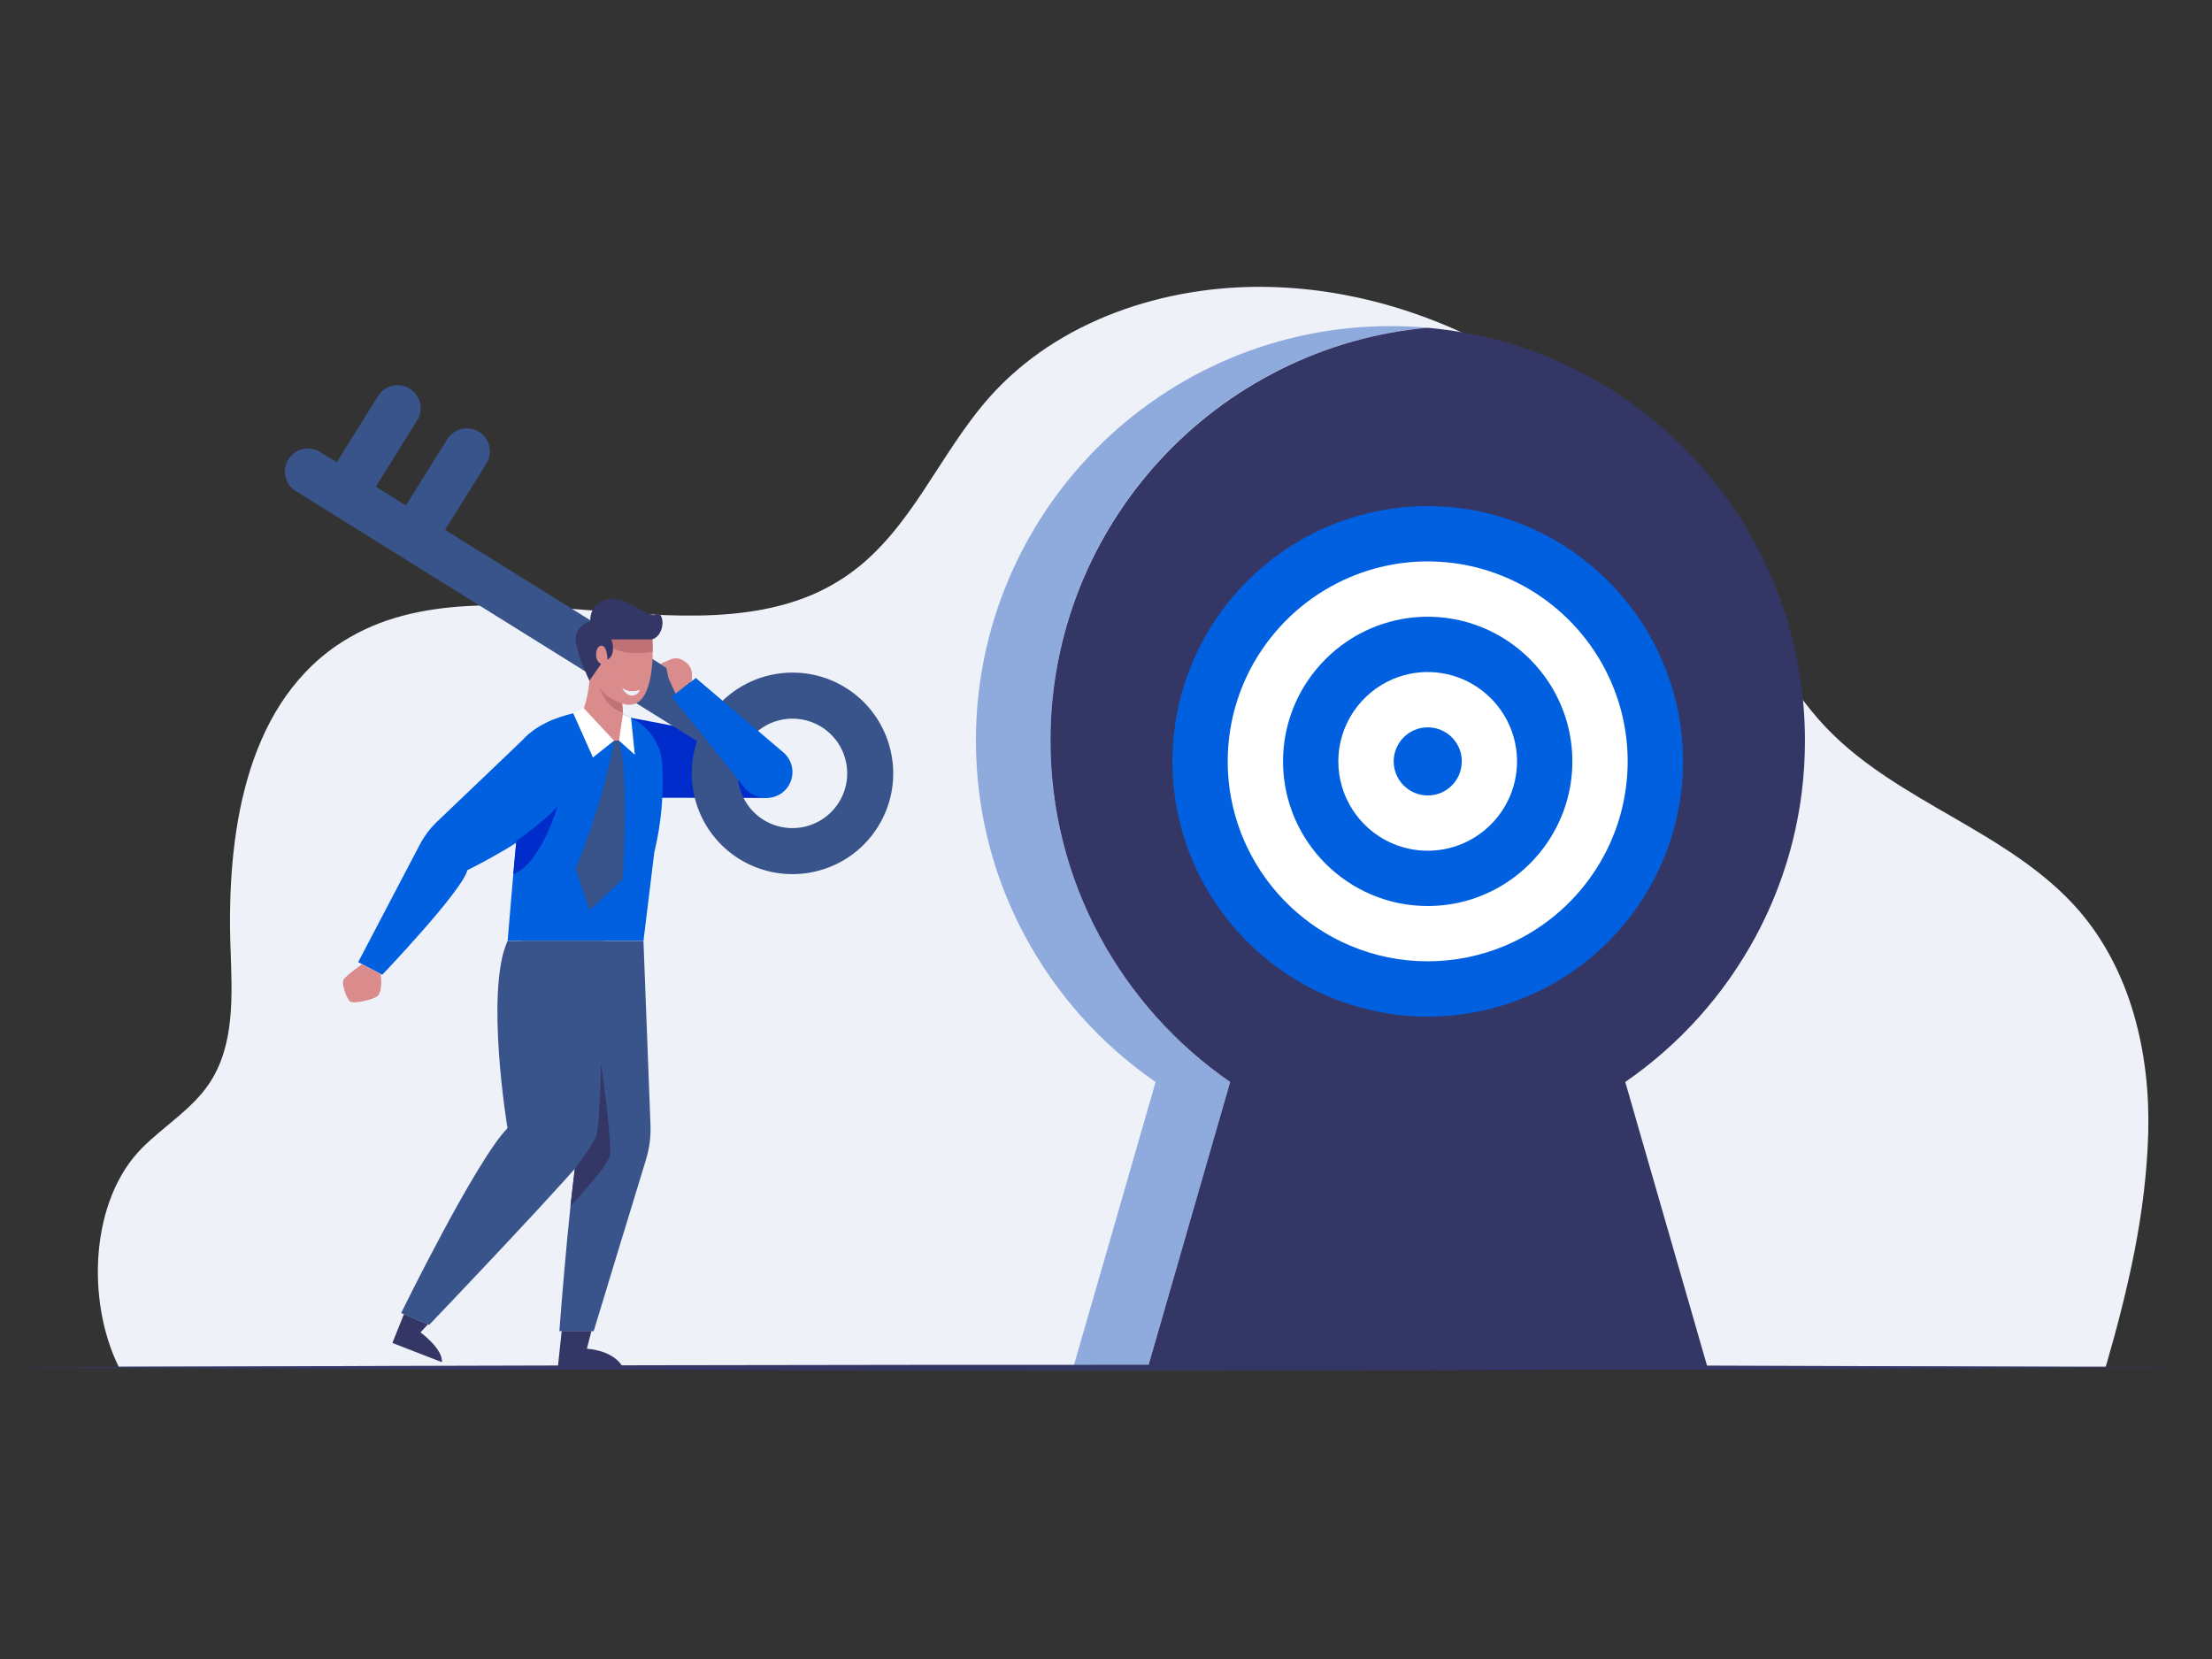 <?xml version="1.0" standalone="no"?>
<!DOCTYPE svg PUBLIC "-//W3C//DTD SVG 1.0//EN" "http://www.w3.org/TR/2001/REC-SVG-20010904/DTD/svg10.dtd">
<svg xmlns="http://www.w3.org/2000/svg" xmlns:xlink="http://www.w3.org/1999/xlink" id="body_1" width="648" height="486">

<rect width="100%" height="100%" fill="#333333" stroke="none"/>

<defs>
        <clipPath  id="1">

            <path clip-rule="evenodd" transform="matrix(1 0 0 1 -251.38 -347.48)"  d="M995.28 757.27C 995.28 757.27 995.33 758.46 995.36 760.53C 995.39 762.6 995.36 765.53 995.28 769.03C 995.2 772.53 994.94 776.57 994.51 780.86C 994.072 785.305 993.404 789.724 992.51 794.1C 991.649 798.446 990.411 802.709 988.81 806.84C 987.379 810.584 985.353 814.072 982.81 817.17C 980.536 819.962 977.51 822.044 974.09 823.17C 970.155 824.284 965.977 824.2 962.09 822.93C 957.631 821.635 953.369 819.741 949.42 817.3C 945.636 814.947 942.168 812.121 939.1 808.89C 936.077 805.718 933.43 802.208 931.21 798.43C 926.847 791.004 924.085 782.747 923.1 774.19C 922.645 770.086 922.645 765.944 923.1 761.84C 923.524 757.888 924.452 754.007 925.86 750.29C 927.234 746.694 929.138 743.323 931.51 740.29C 933.929 737.246 936.686 734.489 939.73 732.07C 942.778 729.629 946.081 727.524 949.58 725.79C 952.957 724.099 956.521 722.813 960.2 721.96C 963.65 721.147 967.203 720.854 970.74 721.09C 974.088 721.315 977.36 722.195 980.37 723.68C 983.448 725.247 986.132 727.489 988.22 730.24C 990.664 733.532 992.444 737.268 993.46 741.24C 994.802 746.474 995.414 751.868 995.28 757.27z" />        </clipPath>
</defs>

<g transform="matrix(0.257 0 0 0.257 -0 84.025)">
    <path transform="matrix(1 0 0 1 -251.38 -347.48)"  d="M386.6 1578.33L2651.72 1578.33C 2654.88 1567.45 2657.957 1556.55 2660.95 1545.63C 2663.943 1534.71 2666.817 1523.78 2669.57 1512.84C 2672.33 1501.88 2674.95 1490.903 2677.43 1479.91C 2679.91 1468.917 2682.244 1457.897 2684.43 1446.85C 2686.584 1435.803 2688.544 1424.723 2690.31 1413.61C 2692.077 1402.497 2693.633 1391.356 2694.98 1380.19C 2696.314 1369.01 2697.413 1357.796 2698.28 1346.55C 2699.147 1335.303 2699.74 1324.017 2700.06 1312.69C 2700.387 1301.356 2700.32 1289.983 2699.86 1278.57C 2699.4 1267.157 2698.51 1255.776 2697.19 1244.43C 2695.87 1233.09 2694.12 1221.8 2691.92 1210.63C 2689.72 1199.46 2687.04 1188.39 2683.92 1177.5C 2680.8 1166.61 2677.14 1155.89 2673 1145.4C 2668.866 1134.929 2664.193 1124.678 2659 1114.69C 2653.829 1104.711 2648.103 1095.029 2641.85 1085.69C 2635.567 1076.316 2628.725 1067.33 2621.36 1058.78C 2611.661 1047.624 2601.181 1037.171 2590 1027.5C 2578.854 1017.844 2567.215 1008.771 2555.13 1000.32C 2543.04 991.79 2530.54 983.74 2517.81 975.93C 2505.08 968.12 2492.14 960.57 2479.16 953.05C 2466.18 945.53 2453.16 938.05 2440.28 930.37C 2427.4 922.69 2414.69 914.84 2402.28 906.58C 2389.87 898.32 2377.85 889.66 2366.28 880.38C 2354.713 871.131 2343.757 861.144 2333.48 850.48C 2327.247 843.987 2321.32 837.263 2315.7 830.31C 2310.08 823.357 2304.683 816.227 2299.51 808.92C 2294.33 801.62 2289.37 794.15 2284.56 786.57C 2279.75 778.99 2275.09 771.3 2270.56 763.57C 2266.03 755.84 2261.56 747.95 2257.12 740.07C 2252.68 732.19 2248.32 724.28 2243.93 716.38C 2239.54 708.48 2235.14 700.58 2230.67 692.74C 2226.2 684.9 2221.67 677.11 2216.99 669.42C 2203.156 646.63 2188.039 624.645 2171.71 603.57C 2155.36 582.412 2137.831 562.189 2119.21 543C 2100.589 523.83 2080.89 505.738 2060.21 488.81C 2039.573 471.95 2017.964 456.32 1995.49 442C 1973.147 427.709 1949.939 414.817 1926 403.4C 1902.192 392.05 1877.663 382.282 1852.57 374.16C 1827.523 366.058 1801.936 359.729 1776 355.22C 1749.942 350.703 1723.581 348.153 1697.14 347.59C 1682.43 347.28 1667.65 347.64 1652.89 348.68C 1638.13 349.72 1623.4 351.44 1608.79 353.85C 1594.18 356.26 1579.67 359.35 1565.38 363.14C 1551.123 366.916 1537.069 371.415 1523.27 376.62C 1509.537 381.793 1496.094 387.705 1483 394.33C 1469.974 400.924 1457.343 408.27 1445.17 416.33C 1433.016 424.385 1421.38 433.196 1410.33 442.71C 1399.234 452.264 1388.791 462.55 1379.07 473.5C 1372.01 481.5 1365.33 489.76 1358.92 498.3C 1352.51 506.84 1346.34 515.61 1340.33 524.5C 1334.32 533.39 1328.45 542.41 1322.6 551.42C 1316.75 560.43 1310.93 569.42 1305.01 578.42C 1299.09 587.42 1293.07 596.15 1286.84 604.74C 1280.61 613.33 1274.16 621.74 1267.37 629.74C 1260.624 637.78 1253.457 645.457 1245.9 652.74C 1220.601 677.225 1189.974 695.516 1156.42 706.18C 1133.42 713.7 1109.34 718.05 1084.51 720.29C 1059.68 722.53 1034.09 722.64 1008.12 721.68C 982.15 720.72 955.81 718.68 929.43 716.6C 903.05 714.52 876.65 712.41 850.59 711.3C 824.53 710.19 798.79 710.1 773.75 712.05C 748.71 714 724.37 718 701.08 725.05C 677.468 732.093 655.087 742.746 634.73 756.63C 621.893 765.49 610.018 775.668 599.3 787C 588.776 798.112 579.324 810.192 571.07 823.08C 562.752 836.083 555.492 849.734 549.36 863.9C 543.091 878.358 537.783 893.213 533.47 908.37C 529.049 923.835 525.454 939.523 522.7 955.37C 519.88 971.37 517.81 987.61 516.35 1003.92C 514.89 1020.23 514.06 1036.62 513.73 1052.92C 513.4 1069.22 513.57 1085.38 514.13 1101.26C 514.36 1107.9 514.62 1114.62 514.83 1121.36C 515.04 1128.1 515.21 1134.89 515.27 1141.67C 515.33 1148.45 515.27 1155.23 515.04 1161.97C 514.81 1168.71 514.39 1175.42 513.73 1182.06C 513.07 1188.7 512.16 1195.26 510.94 1201.72C 509.74 1208.137 508.177 1214.48 506.26 1220.72C 504.347 1226.934 502.008 1233.008 499.26 1238.9C 496.486 1244.854 493.249 1250.582 489.58 1256.03C 487.107 1259.683 484.467 1263.183 481.66 1266.53C 478.86 1269.89 475.91 1273.12 472.85 1276.24C 469.79 1279.36 466.62 1282.4 463.37 1285.37C 460.12 1288.34 456.79 1291.23 453.42 1294.09C 450.05 1296.95 446.65 1299.79 443.23 1302.62C 439.81 1305.45 436.41 1308.28 433.02 1311.15C 429.63 1314.02 426.29 1316.9 423.02 1319.86C 419.75 1322.82 416.52 1325.86 413.41 1328.97C 405.976 1336.476 399.371 1344.76 393.71 1353.68C 387.935 1362.799 383.011 1372.429 379 1382.45C 374.875 1392.74 371.568 1403.34 369.11 1414.15C 366.592 1425.195 364.848 1436.402 363.89 1447.69C 362.913 1459.093 362.676 1470.546 363.18 1481.98C 363.678 1493.356 364.897 1504.689 366.83 1515.91C 368.724 1526.903 371.35 1537.757 374.69 1548.4C 377.903 1558.661 381.885 1568.666 386.6 1578.33z" stroke="none" fill="#EEF2F8" fill-rule="nonzero" />
    <path transform="matrix(1 0 0 1 -251.38 -347.48)"  d="M1448.79 864.71C 1448.698 620.192 1635.254 416.035 1878.79 394.14C 1877.04 393.98 1875.28 393.83 1873.53 393.69L1873.53 393.69L1868.25 393.31L1863 393C 1861.233 392.9 1859.463 392.81 1857.69 392.73C 1855.92 392.65 1854.15 392.58 1852.37 392.52C 1850.59 392.46 1848.82 392.4 1847.03 392.36C 1845.24 392.32 1843.47 392.29 1841.68 392.27C 1839.89 392.25 1838.11 392.27 1836.32 392.27C 1804.374 392.258 1772.507 395.481 1741.21 401.89C 1680.781 414.284 1623.381 438.446 1572.28 473C 1496.306 524.347 1436.82 596.587 1401 681C 1376.393 739.129 1363.745 801.618 1363.81 864.74C 1363.806 884.639 1365.052 904.517 1367.54 924.26C 1374.768 981.522 1392.506 1036.958 1419.86 1087.78C 1455.605 1154.138 1506.589 1211.064 1568.62 1253.88L1568.62 1253.88L1556.89 1294.57L1545.16 1335.26L1533.43 1375.95L1521.7 1416.64L1509.97 1457.33L1498.2 1498L1486.47 1538.7L1474.74 1579.39L1559.74 1579.39L1571.47 1538.7L1583.2 1498L1595 1457.3L1606.73 1416.61L1618.46 1375.92L1630.19 1335.23L1641.92 1294.54L1653.65 1253.85C 1575.663 1200.162 1515.532 1124.359 1481 1036.2C 1466.923 1000.184 1457.357 962.565 1452.52 924.2C 1450.033 904.468 1448.788 884.598 1448.79 864.71z" stroke="none" fill="#8FAADD" fill-rule="nonzero" />
    <path transform="matrix(1 0 0 1 -251.38 -347.48)"  d="M2308.79 864.71C 2308.882 620.192 2122.326 416.035 1878.79 394.14C 1820.028 399.382 1762.783 415.667 1710.06 442.14C 1606.288 494.221 1525.198 582.525 1482.13 690.35C 1460.049 745.827 1448.734 805.001 1448.79 864.71C 1448.763 904.111 1453.674 943.361 1463.41 981.54C 1472.85 1018.496 1486.763 1054.163 1504.84 1087.75C 1522.66 1120.866 1544.348 1151.749 1569.45 1179.75C 1594.486 1207.686 1622.735 1232.565 1653.61 1253.87L1653.61 1253.87L1641.88 1294.56L1630.15 1335.25L1618.42 1375.94L1606.69 1416.63L1595 1457.3L1583.22 1498L1571.49 1538.7L1559.76 1579.39L2197.82 1579.39L2186.09 1538.7L2174.36 1498L2162.62 1457.31L2150.89 1416.62L2139.16 1375.93L2127.43 1335.24L2115.7 1294.55L2104 1253.85C 2166.048 1211.051 2217.039 1154.12 2252.77 1087.75C 2280.127 1036.929 2297.864 981.492 2305.09 924.23C 2307.568 904.487 2308.804 884.608 2308.79 864.71z" stroke="none" fill="#343766" fill-rule="nonzero" />
    <path transform="matrix(1 0 0 1 -251.38 -347.48)"  d="M1878.79 1179.33C 1801.649 1179.312 1727.68 1148.625 1673.18 1094.03C 1659.99 1080.834 1648.086 1066.412 1637.63 1050.96C 1571.192 952.787 1571.192 824.063 1637.63 725.89C 1669.221 679.115 1713.677 642.484 1765.63 620.42C 1856.132 582.075 1959.898 592.181 2041.3 647.27C 2088.075 678.861 2124.706 723.317 2146.77 775.27C 2185.161 865.776 2175.084 969.569 2120 1051C 2099.046 1081.98 2072.36 1108.667 2041.38 1129.62C 1993.403 1162.102 1936.779 1179.434 1878.84 1179.37L1878.84 1179.37L1878.79 1179.33z" stroke="none" fill="#0060DF" fill-rule="nonzero" />
    <path transform="matrix(1 0 0 1 -251.38 -347.48)"  d="M1878.79 1116.31C 1863.383 1116.317 1848.014 1114.762 1832.92 1111.67C 1803.781 1105.68 1776.105 1094.015 1751.47 1077.34C 1714.828 1052.582 1686.131 1017.752 1668.84 977.05C 1638.785 906.164 1646.69 824.877 1689.84 761.11C 1714.598 724.468 1749.428 695.771 1790.13 678.48C 1861.017 648.425 1942.303 656.33 2006.07 699.48C 2042.712 724.238 2071.409 759.068 2088.7 799.77C 2118.755 870.657 2110.85 951.943 2067.7 1015.71C 2042.948 1052.356 2008.116 1081.051 1967.41 1098.33C 1953.636 1104.17 1939.316 1108.626 1924.66 1111.63C 1909.567 1114.736 1894.199 1116.304 1878.79 1116.31z" stroke="none" fill="#FFFFFF" fill-rule="nonzero" />
    <path transform="matrix(1 0 0 1 -251.38 -347.48)"  d="M1878.79 1053.29C 1867.645 1053.294 1856.528 1052.168 1845.61 1049.93C 1835.006 1047.757 1824.646 1044.535 1814.68 1040.31C 1804.877 1036.153 1795.5 1031.056 1786.68 1025.09C 1769.12 1013.223 1753.997 998.1 1742.13 980.54C 1704.475 924.906 1704.475 851.954 1742.13 796.32C 1754 778.76 1769.122 763.634 1786.68 751.76C 1842.321 714.127 1915.259 714.127 1970.9 751.76C 1988.457 763.634 2003.58 778.76 2015.45 796.32C 2053.105 851.954 2053.105 924.906 2015.45 980.54C 2003.583 998.1 1988.46 1013.223 1970.9 1025.09C 1943.712 1043.499 1911.624 1053.322 1878.79 1053.29L1878.79 1053.29L1878.79 1053.29z" stroke="none" fill="#0060DF" fill-rule="nonzero" />
    <path transform="matrix(1 0 0 1 -251.38 -347.48)"  d="M1878.79 990.26C 1851.775 990.275 1825.866 979.53 1806.79 960.4C 1802.171 955.78 1798.002 950.73 1794.34 945.32C 1771.088 910.954 1771.088 865.897 1794.34 831.53C 1805.401 815.154 1820.968 802.331 1839.16 794.61C 1870.842 781.192 1907.164 784.73 1935.66 804.01C 1952.036 815.072 1964.86 830.638 1972.58 848.83C 1986.006 880.507 1982.467 916.83 1963.18 945.32C 1952.122 961.702 1936.554 974.529 1918.36 982.25C 1905.832 987.55 1892.363 990.271 1878.76 990.25L1878.76 990.25L1878.79 990.26z" stroke="none" fill="#FFFFFF" fill-rule="nonzero" />
    <path transform="matrix(1 0 0 1 -251.38 -347.48)"  d="M1917.6 888.43C 1917.621 893.613 1916.601 898.748 1914.6 903.53C 1913.626 905.842 1912.427 908.053 1911.02 910.13C 1908.225 914.258 1904.668 917.815 1900.54 920.61C 1898.461 922.007 1896.254 923.206 1893.95 924.19C 1884.288 928.262 1873.392 928.262 1863.73 924.19C 1861.426 923.206 1859.219 922.007 1857.14 920.61C 1853.012 917.815 1849.455 914.258 1846.66 910.13C 1845.253 908.053 1844.054 905.842 1843.08 903.53C 1839.009 893.871 1839.009 882.978 1843.08 873.32C 1847.029 864.022 1854.432 856.619 1863.73 852.67C 1873.392 848.598 1884.288 848.598 1893.95 852.67C 1908.324 858.737 1917.663 872.828 1917.65 888.43L1917.65 888.43L1917.6 888.43z" stroke="none" fill="#0060DF" fill-rule="nonzero" />
    <path transform="matrix(1 0 0 1 -251.38 -347.48)"  d="M739.3 1530L738.22 1531.16L737.15 1532.32L736.07 1533.48L735 1534.64L733.92 1535.81L732.85 1536.97L731.77 1538.13L730.7 1539.29C 730.7 1539.29 731.1 1539.58 731.8 1540.12C 732.5 1540.66 733.49 1541.45 734.68 1542.44C 735.87 1543.43 737.26 1544.64 738.74 1546C 740.22 1547.36 741.74 1548.88 743.36 1550.53C 744.98 1552.18 746.48 1553.94 747.92 1555.78C 749.356 1557.587 750.66 1559.495 751.82 1561.49C 752.913 1563.354 753.788 1565.337 754.43 1567.4C 755.029 1569.296 755.273 1571.286 755.15 1573.27L755.15 1573.27L748.09 1570.52L741 1567.8L733.94 1565.05L726.88 1562.3L719.82 1559.55L712.76 1556.8L705.7 1554.05L698.64 1551.29L700.28 1547.19L701.93 1543.09L703.58 1538.98L705.23 1534.88L706.88 1530.77L708.53 1526.67L710.18 1522.57L711.83 1518.46L715.26 1519.91L718.69 1521.36L722.12 1522.8L725.55 1524.25L728.98 1525.7L732.41 1527.14L735.84 1528.59L739.3 1530z" stroke="none" fill="#343766" fill-rule="nonzero" />
    <path transform="matrix(1 0 0 1 -251.38 -347.48)"  d="M925.52 1537.87L924.87 1540.38L924.22 1542.88L923.57 1545.39L922.93 1547.9L922.28 1550.4L921.63 1552.91L920.98 1555.42L920.34 1557.92C 920.34 1557.92 920.79 1557.92 921.62 1558.01C 922.45 1558.1 923.62 1558.2 925.1 1558.41C 926.58 1558.62 928.3 1558.9 930.22 1559.31C 932.14 1559.72 934.22 1560.24 936.42 1560.91C 938.715 1561.61 940.966 1562.448 943.16 1563.42C 945.488 1564.448 947.734 1565.651 949.88 1567.02C 952.088 1568.444 954.145 1570.089 956.02 1571.93C 957.954 1573.84 959.635 1575.991 961.02 1578.33L961.02 1578.33L951.81 1578.33L942.6 1578.33L933.39 1578.33L924.17 1578.33L914.96 1578.33L905.75 1578.33L896.54 1578.33L887.32 1578.33L887.86 1573.25L888.4 1568.16L888.94 1563.07L889.48 1557.98L890.02 1552.89L890.56 1547.81L891.1 1542.72L891.64 1537.63L925.52 1537.63L925.52 1537.87z" stroke="none" fill="#343766" fill-rule="nonzero" />
    <path d="M709.67 489.45L726.91 492.71L744.15 495.98L761.39 499.25L778.63 502.51L795.87 505.78L813.11 509.04L830.35 512.31L847.59 515.58L851.05 523.96L854.5 532.34L857.96 540.72L861.41 549.09L864.87 557.47L868.32 565.85L871.78 574.23L875.24 582.61L857.16 582.58L839.09 582.55L821.02 582.53L802.95 582.5L784.88 582.47L766.81 582.44L748.74 582.41L730.67 582.38L728.05 570.77L725.42 559.15L722.8 547.53L720.17 535.91L717.55 524.3L714.92 512.68L712.3 501.06L709.67 489.45L709.67 489.45" stroke="none" fill="#002CCC" fill-rule="nonzero" />
    <path transform="matrix(1 0 0 1 -251.38 -347.48)"  d="M580.08 544.09C 579.14 545.598 578.353 547.196 577.73 548.86C 575.36 555.3 575.596 562.412 578.39 568.68C 579.079 570.229 579.92 571.707 580.9 573.09C 581.888 574.504 583.017 575.814 584.27 577C 585.559 578.223 586.97 579.312 588.48 580.25L588.48 580.25L645.65 615.87L702.83 651.49L760 687.1L817.18 722.72L874.35 758.34L931.53 794L988.7 829.62L1045.88 865.24C 1041.77 877.406 1039.741 890.179 1039.88 903.02C 1039.94 909.343 1040.518 915.651 1041.61 921.88C 1043.785 934.354 1047.998 946.385 1054.08 957.49C 1057.152 963.092 1060.688 968.428 1064.65 973.44C 1072.838 983.788 1082.754 992.642 1093.96 999.61C 1133.193 1023.969 1183.182 1022.54 1220.96 995.98C 1227.117 991.632 1232.825 986.681 1238 981.2C 1248.71 969.893 1257.026 956.539 1262.45 941.94C 1265.073 934.867 1266.986 927.551 1268.16 920.1C 1272.792 890.539 1265.777 860.333 1248.59 835.84C 1244.251 829.669 1239.31 823.945 1233.84 818.75C 1223.335 808.792 1211.052 800.898 1197.63 795.48C 1185.66 790.65 1172.955 787.891 1160.06 787.32C 1127.864 785.834 1096.522 797.922 1073.66 820.64L1073.66 820.64L1034.29 796.12L994.93 771.59L955.56 747.07L916.19 722.55L876.81 698L837.44 673.5L798.07 649L758.71 624.48L764.59 615.03L770.48 605.58L776.37 596.13L782.25 586.68L788.14 577.23L794.03 567.78L799.91 558.33L805.8 548.88C 807.655 545.902 808.896 542.584 809.45 539.12C 809.717 537.447 809.821 535.753 809.76 534.06C 809.632 530.688 808.862 527.372 807.49 524.29C 806.797 522.743 805.957 521.266 804.98 519.88C 803.989 518.468 802.86 517.158 801.61 515.97C 800.319 514.749 798.908 513.66 797.4 512.72C 795.89 511.787 794.292 511.003 792.63 510.38C 791.011 509.78 789.336 509.341 787.63 509.07C 785.953 508.811 784.256 508.71 782.56 508.77C 779.192 508.899 775.88 509.67 772.8 511.04C 769.666 512.432 766.838 514.43 764.48 516.92C 763.259 518.208 762.17 519.615 761.23 521.12L761.23 521.12L755.35 530.57L749.47 540L743.58 549.45L737.7 558.9L731.81 568.35L725.92 577.8L720 587.24L714.11 596.69L709.81 594.01L705.52 591.34L701.22 588.66L697 586L692.71 583.33L688.41 580.65L684.08 578L679.78 575.33L685.67 565.88L691.55 556.43L697.44 546.98L703.33 537.53L709.21 528.08L715.1 518.63L720.99 509.18L726.87 499.73C 727.812 498.223 728.599 496.625 729.22 494.96C 729.822 493.341 730.261 491.666 730.53 489.96C 730.789 488.286 730.89 486.592 730.83 484.9C 730.59 478.035 727.663 471.538 722.68 466.81C 721.392 465.589 719.985 464.5 718.48 463.56C 716.967 462.625 715.366 461.841 713.7 461.22C 712.081 460.617 710.406 460.178 708.7 459.91C 707.027 459.651 705.332 459.55 703.64 459.61C 700.269 459.741 696.953 460.511 693.87 461.88C 692.321 462.566 690.844 463.403 689.46 464.38C 688.051 465.374 686.744 466.506 685.56 467.76C 684.339 469.048 683.25 470.455 682.31 471.96L682.31 471.96L676.42 481.41L670.53 490.86L664.65 500.31L658.76 509.76L652.87 519.21L647 528.62L641.11 538.07L635.22 547.52L632.85 546L630.48 544.52L628.1 543.04L625.73 541.56L623.36 540.09L621 538.65L618.63 537.17L616.25 535.69C 613.273 533.835 609.954 532.594 606.49 532.04C 604.817 531.773 603.123 531.669 601.43 531.73C 598.059 531.861 594.743 532.631 591.66 534C 586.885 536.133 582.859 539.647 580.1 544.09L580.1 544.09L580.08 544.09zM1101.72 869.09C 1117.389 843.957 1148.56 833.293 1176.34 843.56C 1193.938 850.057 1207.675 864.131 1213.744 881.881C 1219.812 899.631 1217.567 919.17 1207.63 935.08C 1197.714 950.991 1181.168 961.601 1162.571 963.973C 1143.973 966.346 1125.294 960.231 1111.7 947.32C 1108.729 944.503 1106.049 941.394 1103.7 938.04C 1089.201 917.541 1088.412 890.345 1101.7 869.04z" stroke="none" fill="#39548B" fill-rule="nonzero" />
    <path transform="matrix(1 0 0 1 -251.38 -347.48)"  d="M854.65 856.79C 854.16 857.21 853.65 857.65 853.19 858.09L853.19 858.09L851.76 859.43L850.38 860.81C 849.92 861.28 849.48 861.75 849.04 862.23C 848.6 862.71 848.16 863.23 847.73 863.7C 847.3 864.17 846.89 864.7 846.48 865.2C 846.07 865.7 845.67 866.2 845.27 866.75C 844.87 867.3 844.49 867.75 844.11 868.34C 842.772 870.369 841.82 872.626 841.3 875C 840.604 878.026 840.179 881.108 840.03 884.21C 839.82 887.65 839.79 891.43 839.88 895.48C 839.97 899.53 840.17 903.85 840.42 908.36C 840.67 912.87 840.97 917.57 841.25 922.36C 841.53 927.15 841.77 932.12 841.92 937.09C 842.07 942.06 842.13 947.09 842.03 952.09C 841.93 957.09 841.65 962.02 841.14 966.85C 840.7 971.06 840.2 976.18 839.65 981.94C 839.1 987.7 838.52 994.06 837.92 1000.77C 837.32 1007.48 836.7 1014.51 836.08 1021.58C 835.46 1028.65 834.86 1035.75 834.27 1042.58C 833.68 1049.41 833.13 1056 832.63 1062.02C 832.13 1068.04 831.63 1073.49 831.28 1078.09C 830.93 1082.69 830.59 1086.45 830.38 1089.04C 830.17 1091.63 830.04 1093.09 830.04 1093.09L830.04 1093.09L984.85 1093.09L986.39 1080.49L987.93 1067.89L989.47 1055.3L991.01 1042.7L992.55 1030.1L994.09 1017.5L995.63 1004.91L997.17 992.31C 998.163 988.217 999.077 984.107 999.91 979.98C 1000.743 975.853 1001.506 971.72 1002.2 967.58C 1002.866 963.427 1003.476 959.27 1004.03 955.11C 1004.583 950.95 1005.04 946.773 1005.4 942.58C 1005.787 938.4 1006.093 934.213 1006.32 930.02C 1006.546 925.827 1006.696 921.627 1006.77 917.42C 1006.85 913.22 1006.84 909.01 1006.77 904.81C 1006.7 900.61 1006.53 896.39 1006.3 892.19C 1006.152 889.526 1005.834 886.874 1005.35 884.25C 1003.924 876.491 1001.047 869.072 996.87 862.38C 995.49 860.165 993.974 858.037 992.33 856.01C 990.681 853.979 988.904 852.055 987.01 850.25C 985.123 848.424 983.119 846.724 981.01 845.16C 978.86 843.576 976.612 842.13 974.28 840.83C 972.55 839.83 970.82 838.95 969.13 838.08C 967.44 837.21 965.79 836.38 964.19 835.61C 962.59 834.84 961.06 834.13 959.61 833.47C 958.16 832.81 956.79 832.2 955.53 831.66C 954.27 831.12 953.12 830.66 952.1 830.21C 951.08 829.76 950.19 829.43 949.47 829.15L949.47 829.15L947.78 828.49L947.18 828.27C 947.18 828.27 946.25 828.27 944.56 828.32C 942.87 828.37 940.41 828.49 937.35 828.71C 934.29 828.93 930.66 829.27 926.58 829.77C 922.5 830.27 918 831 913.22 831.87C 908.44 832.74 903.46 833.87 898.36 835.26C 893.153 836.671 888.026 838.36 883 840.32C 877.865 842.312 872.882 844.675 868.09 847.39C 863.314 850.077 858.813 853.226 854.65 856.79z" stroke="none" fill="#0060DF" fill-rule="nonzero" />
    <path transform="matrix(1 0 0 1 -251.38 -347.48)"  d="M995.28 757.27C 995.28 757.27 995.33 758.46 995.36 760.53C 995.39 762.6 995.36 765.53 995.28 769.03C 995.2 772.53 994.94 776.57 994.51 780.86C 994.072 785.305 993.404 789.724 992.51 794.1C 991.649 798.446 990.411 802.709 988.81 806.84C 987.379 810.584 985.353 814.072 982.81 817.17C 980.536 819.962 977.51 822.044 974.09 823.17C 970.155 824.284 965.977 824.2 962.09 822.93C 957.631 821.635 953.369 819.741 949.42 817.3C 945.636 814.947 942.168 812.121 939.1 808.89C 936.077 805.718 933.43 802.208 931.21 798.43C 926.847 791.004 924.085 782.747 923.1 774.19C 922.645 770.086 922.645 765.944 923.1 761.84C 923.524 757.888 924.452 754.007 925.86 750.29C 927.234 746.694 929.138 743.323 931.51 740.29C 933.929 737.246 936.686 734.489 939.73 732.07C 942.778 729.629 946.081 727.524 949.58 725.79C 952.957 724.099 956.521 722.813 960.2 721.96C 963.65 721.147 967.203 720.854 970.74 721.09C 974.088 721.315 977.36 722.195 980.37 723.68C 983.448 725.247 986.132 727.489 988.22 730.24C 990.664 733.532 992.444 737.268 993.46 741.24C 994.802 746.474 995.414 751.868 995.28 757.27z" stroke="none" fill="#DA8C8D" fill-rule="nonzero" />
	<g clip-path="url(#1)" >
        <path transform="matrix(1 0 0 1 -251.38 -347.48)"  d="M980.55 806.87L980.08 807.06C 979.78 807.17 979.33 807.33 978.77 807.5C 978.21 807.67 977.51 807.84 976.77 808C 975.904 808.167 975.029 808.287 974.15 808.36C 971.994 808.543 969.823 808.398 967.71 807.93C 965.117 807.345 962.673 806.232 960.53 804.66C 960.53 804.66 960.59 804.8 960.72 805.04C 960.85 805.28 961.02 805.63 961.27 806.04C 961.52 806.45 961.82 806.93 962.18 807.45C 962.54 807.97 962.96 808.51 963.43 809.06C 963.924 809.628 964.455 810.162 965.02 810.66C 965.617 811.184 966.263 811.65 966.95 812.05C 967.648 812.476 968.397 812.812 969.18 813.05C 970.008 813.292 970.868 813.407 971.73 813.39C 972.556 813.381 973.378 813.277 974.18 813.08C 974.873 812.906 975.544 812.654 976.18 812.33C 976.729 812.05 977.249 811.715 977.73 811.33C 978.152 810.969 978.54 810.571 978.89 810.14C 979.195 809.767 979.472 809.373 979.72 808.96C 979.917 808.638 980.094 808.304 980.25 807.96C 980.361 807.722 980.458 807.479 980.54 807.23C 980.553 807.111 980.556 806.99 980.55 806.87z" stroke="none" fill="#EEF2F8" fill-rule="nonzero" />
        <path transform="matrix(1 0 0 1 -251.38 -347.48)"  d="M941.47 750.76C 941.593 751.06 941.737 751.35 941.9 751.63C 942.351 752.414 942.869 753.157 943.45 753.85C 944.372 754.945 945.397 755.95 946.51 756.85C 948.063 758.081 949.739 759.15 951.51 760.04C 953.824 761.212 956.25 762.15 958.75 762.84C 961.993 763.742 965.309 764.357 968.66 764.68C 972.98 765.102 977.325 765.199 981.66 764.97C 987.138 764.683 992.595 764.069 998 763.13L998 763.13L998 760.73L997.94 758.34L997.94 755.94L997.89 753.54L997.89 751.14L997.84 748.74L997.84 746.35L997.78 743.95L991.03 743.82L984.27 743.69L977.52 743.56L970.76 743.43L964.01 743.3L957.25 743.17L950.49 743.05L943.74 742.92L943.48 743.92L943.22 744.92L942.96 745.92L942.71 746.92L942.45 747.92L942.19 748.92L941.93 749.92L941.47 750.76z" stroke="none" fill="#C17276" fill-rule="nonzero" />
	</g>
    <path transform="matrix(1 0 0 1 -251.38 -347.48)"  d="M922.37 760.88C 922.37 760.88 922.47 761.44 922.62 762.48C 922.77 763.52 922.97 765.06 923.16 767.01C 923.35 768.96 923.55 771.33 923.69 774.01C 923.83 776.69 923.91 779.81 923.89 783.16C 923.87 786.51 923.74 790.16 923.46 794.01C 923.18 797.86 922.73 801.94 922.09 806.16C 921.45 810.38 920.58 814.74 919.46 819.16C 918.31 823.733 916.912 828.24 915.27 832.66C 915.27 832.66 915.57 833.17 916.13 834.06C 916.69 834.95 917.52 836.24 918.56 837.78C 919.6 839.32 920.87 841.11 922.33 843.03C 923.79 844.95 925.41 847.03 927.2 849.03C 928.99 851.03 930.91 853.15 932.94 855.09C 934.939 857.015 937.074 858.793 939.33 860.41C 941.446 861.94 943.731 863.222 946.14 864.23C 948.36 865.169 950.731 865.698 953.14 865.79C 955.47 865.84 957.25 864.63 958.56 862.45C 960.045 859.633 960.959 856.551 961.25 853.38C 961.763 849.097 961.95 844.781 961.81 840.47C 961.72 835.74 961.37 830.69 960.88 825.64C 960.39 820.59 959.75 815.53 959.07 810.78C 958.39 806.03 957.67 801.61 957.01 797.78C 956.35 793.95 955.75 790.78 955.32 788.6C 954.89 786.42 954.62 785.12 954.62 785.12L954.62 785.12L950.62 782.12L946.62 779.12L942.62 776.12L938.62 773.12L934.62 770.07L930.62 767.07L926.62 764.02L922.37 760.88z" stroke="none" fill="#DA8C8D" fill-rule="nonzero" />
    <path transform="matrix(1 0 0 1 -251.38 -347.48)"  d="M960.53 822.42L959.66 822.12C 959.1 821.92 958.29 821.63 957.3 821.22C 956.31 820.81 955.15 820.32 953.86 819.71C 952.57 819.1 951.18 818.39 949.74 817.58C 948.3 816.77 946.8 815.83 945.33 814.8C 943.822 813.753 942.382 812.611 941.02 811.38C 939.64 810.133 938.372 808.768 937.23 807.3C 936.083 805.834 935.11 804.24 934.33 802.55C 934.33 802.55 934.44 802.95 934.67 803.65C 934.9 804.35 935.25 805.38 935.73 806.65C 936.21 807.92 936.83 809.33 937.59 810.91C 938.35 812.49 939.26 814.19 940.32 815.91C 941.424 817.731 942.651 819.475 943.99 821.13C 945.411 822.885 946.984 824.511 948.69 825.99C 950.46 827.541 952.403 828.883 954.48 829.99C 956.67 831.143 959.009 831.988 961.43 832.5L961.43 832.5L961.43 832.16C 961.43 831.94 961.43 831.62 961.35 831.23C 961.27 830.84 961.28 830.38 961.24 829.88C 961.2 829.38 961.15 828.83 961.1 828.26L961.1 828.26L960.95 826.56C 960.95 825.99 960.85 825.43 960.8 824.91C 960.75 824.39 960.7 823.91 960.66 823.5C 960.62 823.09 960.56 822.68 960.53 822.42z" stroke="none" fill="#C17276" fill-rule="nonzero" />
    <path d="M665.24 480.1L663.76 480.85L662.29 481.61L660.81 482.37L659.34 483.12L657.86 483.88L656.38 484.64L654.91 485.39L653.43 486.15L656.24 492.44L659.04 498.73L661.85 505.02L664.65 511.31L667.46 517.6L670.26 523.89L673.07 530.18L675.88 536.47L678.88 534.08L681.89 531.69L684.9 529.3L687.9 526.92L690.91 524.53L693.92 522.14L696.92 519.76L699.93 517.37L695.59 512.71L691.26 508.05L686.92 503.39L682.59 498.73L678.25 494.07L673.91 489.41L669.58 484.75L665.24 480.1L665.24 480.1" stroke="none" fill="#FFFFFF" fill-rule="nonzero" />
    <path d="M705.59 517.25L707.84 519.26L710.1 521.28L712.35 523.29L714.61 525.31L716.86 527.33L719.12 529.34L721.38 531.36L723.63 533.37L723.09 528.11L722.55 522.85L722.01 517.59L721.47 512.32L720.93 507.06L720.4 501.8L719.86 496.54L719.32 491.27L718.16 490.73L717 490.18L715.84 489.63L714.68 489.08L713.53 488.53L712.37 487.98L711.21 487.43L710.05 486.88L709.49 490.68L708.93 494.48L708.38 498.27L707.82 502.07L707.26 505.86L706.7 509.66L706.14 513.45L705.59 517.25L705.59 517.25" stroke="none" fill="#FFFFFF" fill-rule="nonzero" />
    <path transform="matrix(1 0 0 1 -251.38 -347.48)"  d="M995 749.38L947.88 749.38L947.99 749.51C 948.088 749.637 948.179 749.771 948.26 749.91C 948.409 750.143 948.54 750.387 948.65 750.64C 948.817 750.997 948.961 751.364 949.08 751.74C 949.254 752.241 949.397 752.752 949.51 753.27C 949.64 753.85 949.77 754.52 949.87 755.27C 949.97 756.02 950.05 756.86 950.09 757.79C 950.13 758.72 950.16 759.79 950.09 760.88C 950.071 761.921 949.96 762.958 949.76 763.98C 949.598 764.845 949.354 765.692 949.03 766.51C 948.754 767.204 948.42 767.873 948.03 768.51C 947.693 769.051 947.315 769.566 946.9 770.05C 946.55 770.446 946.176 770.82 945.78 771.17C 945.463 771.439 945.129 771.686 944.78 771.91C 944.5 772.1 944.26 772.23 944.1 772.32L944.1 772.32L943.84 772.45C 943.84 772.45 943.84 772.19 943.84 771.75C 943.84 771.31 943.78 770.67 943.72 769.92C 943.66 769.17 943.56 768.28 943.42 767.33C 943.28 766.38 943.11 765.33 942.87 764.33C 942.646 763.334 942.352 762.355 941.99 761.4C 941.665 760.512 941.235 759.666 940.71 758.88C 940.25 758.177 939.643 757.583 938.93 757.14C 938.224 756.722 937.409 756.527 936.59 756.58C 935.731 756.636 934.907 756.942 934.22 757.46C 933.491 758.03 932.888 758.745 932.45 759.56C 931.936 760.483 931.549 761.472 931.3 762.5C 931.024 763.62 930.866 764.767 930.83 765.92C 930.788 767.109 930.871 768.299 931.08 769.47C 931.275 770.604 931.611 771.709 932.08 772.76C 932.533 773.751 933.152 774.657 933.91 775.44C 934.658 776.203 935.572 776.785 936.58 777.14L936.58 777.14L935 779.62L933.29 782L931.62 784.42L929.94 786.83L928.27 789.24L926.6 791.66L924.93 794.07L923.26 796.48C 923.26 796.48 922.96 795.87 922.45 794.77C 921.94 793.67 921.22 792.1 920.36 790.16C 919.5 788.22 918.51 785.93 917.46 783.4C 916.41 780.87 915.32 778.13 914.25 775.27C 913.18 772.41 912.13 769.46 911.25 766.53C 910.37 763.6 909.48 760.7 908.85 757.95C 908.238 755.431 907.814 752.871 907.58 750.29C 907.362 748.284 907.481 746.257 907.93 744.29C 908.7 741.483 910.064 738.874 911.93 736.64C 912.741 735.656 913.638 734.746 914.61 733.92C 915.488 733.16 916.421 732.465 917.4 731.84C 918.249 731.294 919.127 730.793 920.03 730.34C 920.85 729.93 921.6 729.6 922.24 729.34C 922.88 729.08 923.4 728.91 923.76 728.8L923.76 728.8L924.33 728.63C 924.33 728.63 924.33 728.34 924.26 727.83C 924.219 727.1 924.219 726.369 924.26 725.64C 924.319 724.566 924.446 723.497 924.64 722.44C 924.89 721.128 925.251 719.84 925.72 718.59C 926.262 717.138 926.956 715.746 927.79 714.44C 928.752 712.949 929.894 711.582 931.19 710.37C 932.698 708.949 934.378 707.723 936.19 706.72C 938.409 705.51 940.757 704.554 943.19 703.87C 945.853 703.111 948.629 702.827 951.39 703.03C 954.24 703.234 957.057 703.774 959.78 704.64C 962.595 705.568 965.341 706.691 968 708C 970.73 709.27 973.41 710.69 976 712.12C 978.59 713.55 981 714.97 983.39 716.28C 985.78 717.59 987.91 718.76 989.92 719.68C 991.638 720.524 993.455 721.145 995.33 721.53C 996.698 721.853 998.138 721.668 999.38 721.01C 1000.255 720.406 1001.349 720.209 1002.38 720.47C 1003.34 720.81 1004.148 721.48 1004.66 722.36C 1005.355 723.495 1005.842 724.744 1006.1 726.05C 1006.439 727.647 1006.583 729.279 1006.53 730.91C 1006.489 732.732 1006.244 734.543 1005.8 736.31C 1005.34 738.156 1004.647 739.937 1003.74 741.61C 1002.812 743.318 1001.613 744.865 1000.19 746.19C 998.683 747.579 996.92 748.663 995 749.38z" stroke="none" fill="#343766" fill-rule="nonzero" />
    <path transform="matrix(1 0 0 1 -251.38 -347.48)"  d="M951.31 864.85C 951.31 864.85 951.17 865.85 950.85 867.66C 950.53 869.47 950.03 872.23 949.33 875.77C 948.63 879.31 947.72 883.66 946.57 888.77C 945.42 893.88 944.03 899.68 942.38 906.16C 940.73 912.64 938.79 919.79 936.56 927.53C 934.33 935.27 931.79 943.53 928.92 952.4C 926.05 961.27 922.85 970.58 919.28 980.4C 915.71 990.22 911.78 1000.4 907.44 1010.98L907.44 1010.98L909.44 1016.87L911.44 1022.77L913.44 1028.67L915.44 1034.57L917.44 1040.47L919.44 1046.37L921.44 1052.26L923.44 1058.16L928.18 1053.7L932.91 1049.24L937.64 1044.77L942.38 1040.31L947.11 1035.85L951.84 1031.38L956.58 1026.92L961.31 1022.45C 961.31 1022.45 961.42 1020.63 961.6 1017.36C 961.78 1014.09 962.01 1009.36 962.25 1003.59C 962.49 997.82 962.76 990.95 962.99 983.39C 963.22 975.83 963.39 967.59 963.49 959.02C 963.59 950.45 963.6 941.56 963.49 932.72C 963.38 923.88 963.1 915.1 962.65 906.72C 962.2 898.34 961.55 890.45 960.65 883.33C 959.867 877.053 958.648 870.838 957 864.73L957 864.73L956.29 864.73L955.58 864.73L954.88 864.73L954.17 864.73L953.46 864.73L952.76 864.73L952.05 864.73L951.31 864.85z" stroke="none" fill="#39548B" fill-rule="nonzero" />
    <path transform="matrix(1 0 0 1 -251.38 -347.48)"  d="M854.65 856.79L841.52 869.33L828.4 881.87L815.27 894.42L802.14 907L789 919.5L775.89 932L762.76 944.55L749.63 957.09C 748.63 958.09 747.63 959.01 746.71 960C 745.79 960.99 744.82 962 743.91 963C 743 964 742.1 965.07 741.23 966.13C 740.36 967.19 739.52 968.27 738.69 969.37C 737.86 970.47 737.06 971.58 736.28 972.71C 735.5 973.84 734.74 975 734 976.2C 733.26 977.4 732.55 978.53 731.87 979.72C 731.19 980.91 730.51 982.12 729.87 983.34L729.87 983.34L721.09 1000.07L712.31 1016.81L703.53 1033.54L694.75 1050.28L686 1067L677.22 1083.74L668.44 1100.47L659.66 1117.2L663.09 1119.01L666.52 1120.81L669.95 1122.62L673.38 1124.42L676.81 1126.23L680.24 1128.03L683.67 1129.83L687.1 1131.64C 687.1 1131.64 688.53 1130.15 691.03 1127.49C 693.53 1124.83 697.12 1121.01 701.43 1116.35C 705.74 1111.69 710.8 1106.2 716.25 1100.19C 721.7 1094.18 727.52 1087.65 733.41 1080.94C 739.3 1074.23 745.21 1067.34 750.84 1060.59C 756.47 1053.84 761.84 1047.22 766.49 1041.07C 771.14 1034.92 775.23 1029.24 778.29 1024.35C 781.35 1019.46 783.43 1015.35 784.17 1012.35L784.17 1012.35L787.55 1010.68C 789.71 1009.59 792.82 1008 796.63 1006.01C 800.44 1004.02 804.93 1001.61 809.85 998.9C 814.77 996.19 820.13 993.14 825.66 989.9C 831.19 986.66 836.89 983.14 842.49 979.52C 848.09 975.9 853.62 972.12 858.79 968.31C 863.96 964.5 868.79 960.65 872.99 956.84C 876.845 953.44 880.373 949.687 883.53 945.63C 886.171 942.046 887.888 937.866 888.53 933.46C 889.188 928.807 889.076 924.077 888.2 919.46C 887.281 914.435 885.874 909.512 884 904.76C 882.057 899.816 879.817 894.993 877.29 890.32C 874.8 885.67 872.15 881.25 869.56 877.24C 866.97 873.23 864.46 869.61 862.25 866.58C 860.04 863.55 858.15 861.1 856.81 859.41C 855.47 857.72 854.65 856.79 854.65 856.79z" stroke="none" fill="#0060DF" fill-rule="nonzero" />
    <path transform="matrix(1 0 0 1 -251.38 -347.48)"  d="M839.93 979.12L841.62 977.91C 842.7 977.13 844.26 976.01 846.16 974.61C 848.06 973.21 850.28 971.56 852.72 969.72C 855.16 967.88 857.79 965.84 860.49 963.72C 863.19 961.6 865.96 959.35 868.65 957.09C 871.34 954.83 873.98 952.55 876.4 950.33C 878.82 948.11 881.03 945.94 882.9 943.92C 884.544 942.204 886.03 940.343 887.34 938.36C 887.34 938.36 887.04 939.36 886.46 941.26C 885.88 943.16 885 945.77 883.85 948.99C 882.7 952.21 881.28 955.99 879.6 960.14C 877.92 964.29 875.98 968.72 873.79 973.26C 871.6 977.8 869.17 982.45 866.5 986.94C 863.883 991.386 860.976 995.655 857.8 999.72C 854.837 1003.549 851.486 1007.061 847.8 1010.2C 844.445 1013.061 840.632 1015.337 836.52 1016.93L836.52 1016.93L836.95 1012.2L837.38 1007.48L837.81 1002.75L838.24 998.03L838.67 993.3L839.1 988.58L839.53 983.85L839.93 979.12z" stroke="none" fill="#002CCC" fill-rule="nonzero" />
    <path transform="matrix(1 0 0 1 -251.38 -347.48)"  d="M685.21 1130.66C 685.21 1130.66 685.27 1131 685.36 1131.61C 685.45 1132.22 685.55 1133.08 685.66 1134.13C 685.77 1135.18 685.87 1136.43 685.94 1137.79C 686.01 1139.15 686.03 1140.61 685.94 1142.11C 685.911 1143.625 685.798 1145.138 685.6 1146.64C 685.41 1148.092 685.093 1149.524 684.65 1150.92C 684.261 1152.195 683.678 1153.403 682.92 1154.5C 682.228 1155.515 681.302 1156.348 680.22 1156.93C 679.054 1157.523 677.859 1158.057 676.64 1158.53C 675.36 1159.04 673.99 1159.53 672.58 1159.95C 671.17 1160.37 669.71 1160.78 668.25 1161.14C 666.79 1161.5 665.34 1161.81 663.91 1162.07C 662.48 1162.33 661.09 1162.54 659.78 1162.69C 658.47 1162.84 657.22 1162.95 656.09 1162.98C 655.089 1163.024 654.086 1162.994 653.09 1162.89C 652.365 1162.834 651.653 1162.665 650.98 1162.39C 650.336 1162.034 649.774 1161.547 649.33 1160.96C 648.682 1160.139 648.106 1159.262 647.61 1158.34C 646.989 1157.217 646.428 1156.062 645.93 1154.88C 645.39 1153.63 644.93 1152.3 644.44 1150.94C 643.95 1149.58 643.59 1148.21 643.26 1146.86C 642.951 1145.587 642.708 1144.299 642.53 1143C 642.378 1141.907 642.332 1140.802 642.39 1139.7C 642.411 1138.877 642.602 1138.067 642.95 1137.32C 643.409 1136.542 643.964 1135.823 644.6 1135.18C 645.36 1134.36 646.3 1133.46 647.35 1132.52C 648.4 1131.58 649.58 1130.59 650.79 1129.6C 652 1128.61 653.28 1127.6 654.52 1126.66C 655.76 1125.72 656.99 1124.79 658.13 1123.95L658.13 1123.95L661.21 1121.7L663.36 1120.18L664.17 1119.62L666.79 1121L669.42 1122.38L672.04 1123.76L674.67 1125.14L677.29 1126.52L679.92 1127.9L682.55 1129.28L685.21 1130.66z" stroke="none" fill="#DA8C8D" fill-rule="nonzero" />
    <path transform="matrix(1 0 0 1 -251.38 -347.48)"  d="M1151.84 913.21C 1153.267 910.191 1154.173 906.952 1154.52 903.63C 1154.688 902.012 1154.722 900.383 1154.62 898.76C 1154.517 897.144 1154.283 895.538 1153.92 893.96C 1153.551 892.383 1153.056 890.838 1152.44 889.34C 1151.181 886.311 1149.431 883.51 1147.26 881.05C 1146.144 879.788 1144.919 878.627 1143.6 877.58L1143.6 877.58L1131.22 867.05L1118.83 856.52L1106.45 846L1094.06 835.47L1081.68 824.94L1069.3 814.41L1056.91 803.89L1044.53 793.36L1041.08 796.01L1037.64 798.67L1034.19 801.32L1030.75 803.98L1027.31 806.63L1023.86 809.29L1020.42 811.94L1017 814.6L1027.5 827.73L1038 840.86L1048.5 853.99L1059 867.13L1069.5 880.26L1080 893.39L1090.5 906.52L1101 919.65C 1101.44 920.13 1101.89 920.65 1102.35 921.04C 1102.81 921.43 1103.35 921.92 1103.79 922.34C 1104.23 922.76 1104.79 923.15 1105.3 923.53C 1105.81 923.91 1106.3 924.28 1106.89 924.63C 1107.48 924.98 1107.98 925.3 1108.54 925.63C 1109.1 925.96 1109.67 926.24 1110.26 926.51C 1110.85 926.78 1111.43 927.04 1112.03 927.28C 1112.63 927.52 1113.24 927.73 1113.86 927.92L1113.86 927.92L1114.16 928.02L1114.47 928.12L1114.77 928.22L1115.08 928.31L1115.38 928.41L1115.69 928.51L1115.99 928.61L1116.3 928.7C 1118.027 929.253 1119.801 929.645 1121.6 929.87C 1123.358 930.094 1125.132 930.154 1126.9 930.05C 1128.642 929.953 1130.373 929.702 1132.07 929.3C 1133.758 928.892 1135.407 928.34 1137.001 927.65C 1140.196 926.26 1143.121 924.317 1145.64 921.91C 1146.921 920.683 1148.089 919.345 1149.13 917.91C 1150.173 916.428 1151.08 914.855 1151.84 913.21z" stroke="none" fill="#0060DF" fill-rule="nonzero" />
    <path transform="matrix(1 0 0 1 -251.38 -347.48)"  d="M1021.47 811.13L1020.42 808.91L1019.42 806.69L1018.36 804.46L1017.36 802.24L1016.36 800.02L1015.3 797.8L1014.3 795.58L1013.25 793.36L1012.95 791.87L1012.66 790.38L1012.37 788.89L1012.08 787.4L1011.78 785.91L1011.49 784.42L1011.2 782.93L1010.9 781.44L1010.07 780.92L1009.24 780.4L1008.4 779.88L1007.57 779.36L1006.73 778.84L1005.9 778.32L1005.07 777.8L1004.23 777.28L1005.69 776.64L1007 776L1008.46 775.36L1009.93 774.72L1011.39 774.09L1012.85 773.45L1014.31 772.81L1015.77 772.18C 1016.367 771.914 1016.982 771.69 1017.61 771.51C 1018.231 771.332 1018.862 771.192 1019.5 771.09C 1020.136 770.99 1020.777 770.93 1021.42 770.91C 1022.058 770.893 1022.696 770.917 1023.33 770.98C 1023.966 771.039 1024.597 771.14 1025.22 771.28C 1025.848 771.42 1026.466 771.6 1027.07 771.82C 1027.677 772.041 1028.268 772.301 1028.84 772.6C 1029.42 772.899 1029.981 773.232 1030.52 773.6L1030.52 773.6L1030.78 773.78L1031.04 773.96L1031.3 774.14L1031.56 774.32L1031.82 774.5L1032.08 774.68L1032.34 774.86L1032.6 775.04C 1033.188 775.443 1033.749 775.884 1034.28 776.36C 1034.806 776.826 1035.304 777.324 1035.77 777.85C 1036.237 778.374 1036.668 778.928 1037.06 779.51C 1037.46 780.082 1037.821 780.68 1038.14 781.3C 1038.466 781.915 1038.753 782.55 1039 783.2C 1039.499 784.514 1039.834 785.884 1040 787.28C 1040.089 787.99 1040.132 788.705 1040.13 789.42L1040.13 789.42L1040.13 796.49L1037.8 798.32L1035.48 800.15L1033.15 801.97L1030.82 803.8L1028.501 805.63L1026.17 807.46L1023.841 809.28L1021.47 811.13z" stroke="none" fill="#DA8C8D" fill-rule="nonzero" />
    <path transform="matrix(1 0 0 1 -251.38 -347.48)"  d="M984.85 1093.13L985.85 1119.33L986.85 1145.52L987.85 1171.72L988.85 1197.92L989.85 1224.11L990.85 1250.31L991.85 1276.51L992.85 1302.71C 992.923 1304.383 992.953 1306.05 992.94 1307.71C 992.94 1309.37 992.94 1311.04 992.82 1312.71C 992.7 1314.38 992.63 1316.04 992.48 1317.71C 992.33 1319.38 992.16 1321.02 991.95 1322.71C 991.74 1324.399 991.48 1326.01 991.2 1327.649C 990.92 1329.289 990.6 1330.93 990.25 1332.56C 989.9 1334.19 989.51 1335.81 989.09 1337.43C 988.67 1339.05 988.22 1340.649 987.73 1342.249L987.73 1342.249L980.28 1366.709L972.83 1391.169L965.37 1415.619L957.87 1440L950.42 1464.46L943 1489L935.54 1513.45L928.09 1537.91L889 1537.91C 889 1537.91 889.24 1534.73 889.67 1529.11C 890.1 1523.49 890.73 1515.42 891.53 1505.65C 892.33 1495.88 893.28 1484.42 894.36 1471.99C 895.44 1459.56 896.64 1446.16 897.93 1432.54C 899.22 1418.92 900.61 1405.08 902.04 1391.76C 903.47 1378.44 904.95 1365.62 906.45 1354.06C 907.95 1342.5 909.45 1332.21 910.94 1323.9C 912.43 1315.59 913.94 1309.28 915.3 1305.7C 915.3 1305.7 913.98 1303.34 911.7 1299.07C 909.42 1294.8 906.18 1288.65 902.35 1281.07C 898.52 1273.49 894.08 1264.49 889.41 1254.54C 884.74 1244.59 879.83 1233.69 875.05 1222.31C 870.27 1210.93 865.62 1199.08 861.45 1187.22C 857.28 1175.36 853.6 1163.5 850.77 1152.11C 848.03 1141.514 846.163 1130.711 845.19 1119.81C 844.41 1109.81 844.85 1100.81 846.86 1093.16L846.86 1093.16L984.86 1093.16L984.85 1093.13z" stroke="none" fill="#39548B" fill-rule="nonzero" />
    <path transform="matrix(1 0 0 1 -251.38 -347.48)"  d="M938.55 1093.13C 938.55 1093.13 938.55 1096.48 938.55 1102.39C 938.55 1108.3 938.55 1116.75 938.43 1126.96C 938.31 1137.17 938.26 1149.14 938.09 1162.05C 937.92 1174.96 937.68 1188.82 937.36 1202.83C 937.04 1216.84 936.64 1231 936.13 1244.51C 935.62 1258.02 935.01 1270.87 934.26 1282.27C 933.51 1293.67 932.64 1303.62 931.62 1311.27C 930.6 1318.92 929.41 1324.4 928.06 1326.78C 926.71 1329.16 922.77 1334.13 916.9 1341.01C 911.03 1347.89 903.25 1356.67 894.21 1366.67C 885.17 1376.67 874.88 1387.9 864 1399.67C 853.12 1411.44 841.67 1423.73 830.29 1435.88C 818.91 1448.03 807.62 1460.02 797.08 1471.19C 786.54 1482.36 776.76 1492.68 768.4 1501.5C 760.04 1510.32 753.09 1517.61 748.24 1522.7L748.24 1522.7L740.63 1530.7L736.63 1529.02L732.63 1527.34L728.63 1525.66L724.63 1523.99L720.63 1522.31L716.63 1520.63L712.63 1518.95L708.63 1517.27C 708.63 1517.27 709.95 1514.58 712.33 1509.78C 714.71 1504.98 718.15 1498.08 722.39 1489.69C 726.63 1481.3 731.69 1471.4 737.28 1460.61C 742.87 1449.82 749.02 1438.13 755.44 1426.15C 761.86 1414.17 768.58 1401.87 775.33 1389.89C 782.08 1377.91 788.85 1366.23 795.39 1355.45C 801.93 1344.67 808.25 1334.79 814.08 1326.45C 818.827 1319.396 824.098 1312.711 829.85 1306.45C 829.85 1306.45 829.45 1304.02 828.79 1299.66C 828.13 1295.3 827.22 1289 826.21 1281.27C 825.2 1273.54 824.09 1264.35 823.03 1254.27C 821.97 1244.19 820.95 1233.08 820.14 1221.56C 819.33 1210.04 818.73 1198.06 818.48 1186.13C 818.23 1174.2 818.32 1162.31 818.93 1150.96C 819.433 1140.231 820.598 1129.544 822.42 1118.96C 823.87 1110.103 826.364 1101.449 829.85 1093.18L829.85 1093.18L938.55 1093.18L938.55 1093.13z" stroke="none" fill="#39548B" fill-rule="nonzero" />
    <path transform="matrix(1 0 0 1 -251.38 -347.48)"  d="M906.56 1352.92L907.46 1351.73L909.85 1348.5C 910.85 1347.14 912.02 1345.5 913.3 1343.75C 914.58 1342 915.95 1340.03 917.36 1338.01C 918.77 1335.99 920.21 1333.88 921.61 1331.79C 923.01 1329.7 924.35 1327.61 925.61 1325.62C 926.87 1323.63 927.96 1321.73 928.89 1320.02C 929.7 1318.561 930.415 1317.051 931.03 1315.5C 931.67 1313.392 932.111 1311.23 932.35 1309.04C 932.76 1306.04 933.14 1302.43 933.49 1298.33C 933.84 1294.23 934.16 1289.67 934.44 1284.93C 934.72 1280.19 934.99 1275.27 935.21 1270.43C 935.43 1265.59 935.64 1260.82 935.81 1256.43C 935.98 1252.04 936.12 1247.93 936.23 1244.43C 936.34 1240.93 936.42 1238.09 936.48 1236.09C 936.54 1234.09 936.56 1232.96 936.56 1232.96C 936.56 1232.96 936.77 1234.41 937.12 1236.96C 937.47 1239.51 937.98 1243.2 938.57 1247.65C 939.16 1252.1 939.84 1257.33 940.57 1263C 941.3 1268.67 942.03 1274.77 942.75 1281C 943.47 1287.23 944.16 1293.5 944.75 1299.56C 945.34 1305.62 945.89 1311.45 946.28 1316.7C 946.67 1321.95 946.9 1326.62 946.95 1330.37C 947.08 1333.111 946.902 1335.859 946.42 1338.56C 945.729 1340.707 944.761 1342.754 943.54 1344.65C 942.09 1347.08 940.2 1349.84 938.02 1352.8C 935.84 1355.76 933.38 1358.91 930.79 1362.12C 928.2 1365.33 925.48 1368.57 922.79 1371.72C 920.1 1374.87 917.43 1377.92 914.94 1380.72C 912.45 1383.52 910.14 1386.08 908.17 1388.25C 906.2 1390.42 904.57 1392.18 903.43 1393.41L903.43 1393.41L901.64 1395.33L902.26 1390.03L902.88 1384.73L903.5 1379.43L904.11 1374.13L904.73 1368.83L905.35 1363.53L905.96 1358.23L906.56 1352.92z" stroke="none" fill="#343766" fill-rule="nonzero" />
    <path transform="matrix(1 0 0 1 -251.38 -347.48)"  d="M2768.62 1579.38C 2671.74 1579.887 2574.363 1580.34 2476.49 1580.74C 2378.617 1581.14 2280.427 1581.473 2181.92 1581.74C 2083.407 1582.007 1984.674 1582.213 1885.72 1582.36C 1786.767 1582.507 1687.767 1582.59 1588.72 1582.61C 1489.674 1582.61 1390.674 1582.58 1291.72 1582.52C 1192.767 1582.46 1094.027 1582.317 995.5 1582.09C 896.994 1581.89 798.794 1581.637 700.9 1581.33C 603.007 1581.023 505.617 1580.66 408.73 1580.24L408.73 1580.24L401.97 1580.24L384.15 1580.14L358.95 1580.01L330 1579.8L301.12 1579.64L275.92 1579.51L258.1 1579.41L251.34 1579.41L271.01 1579.3L290.67 1579.19L310.34 1579.09L330 1579L349.67 1578.9L369.34 1578.79L389 1578.68L408.67 1578.58C 505.57 1578.167 602.963 1577.807 700.85 1577.5C 798.737 1577.194 896.94 1576.937 995.46 1576.73C 1093.967 1576.53 1192.703 1576.387 1291.67 1576.3C 1390.637 1576.213 1489.637 1576.183 1588.67 1576.21C 1687.71 1576.21 1786.71 1576.297 1885.67 1576.47C 1984.63 1576.644 2083.36 1576.847 2181.86 1577.08C 2280.36 1577.347 2378.55 1577.68 2476.43 1578.08C 2574.31 1578.48 2671.69 1578.937 2768.57 1579.45L2768.57 1579.45L2768.62 1579.38z" stroke="none" fill="#343766" fill-rule="nonzero" />
</g>
</svg>